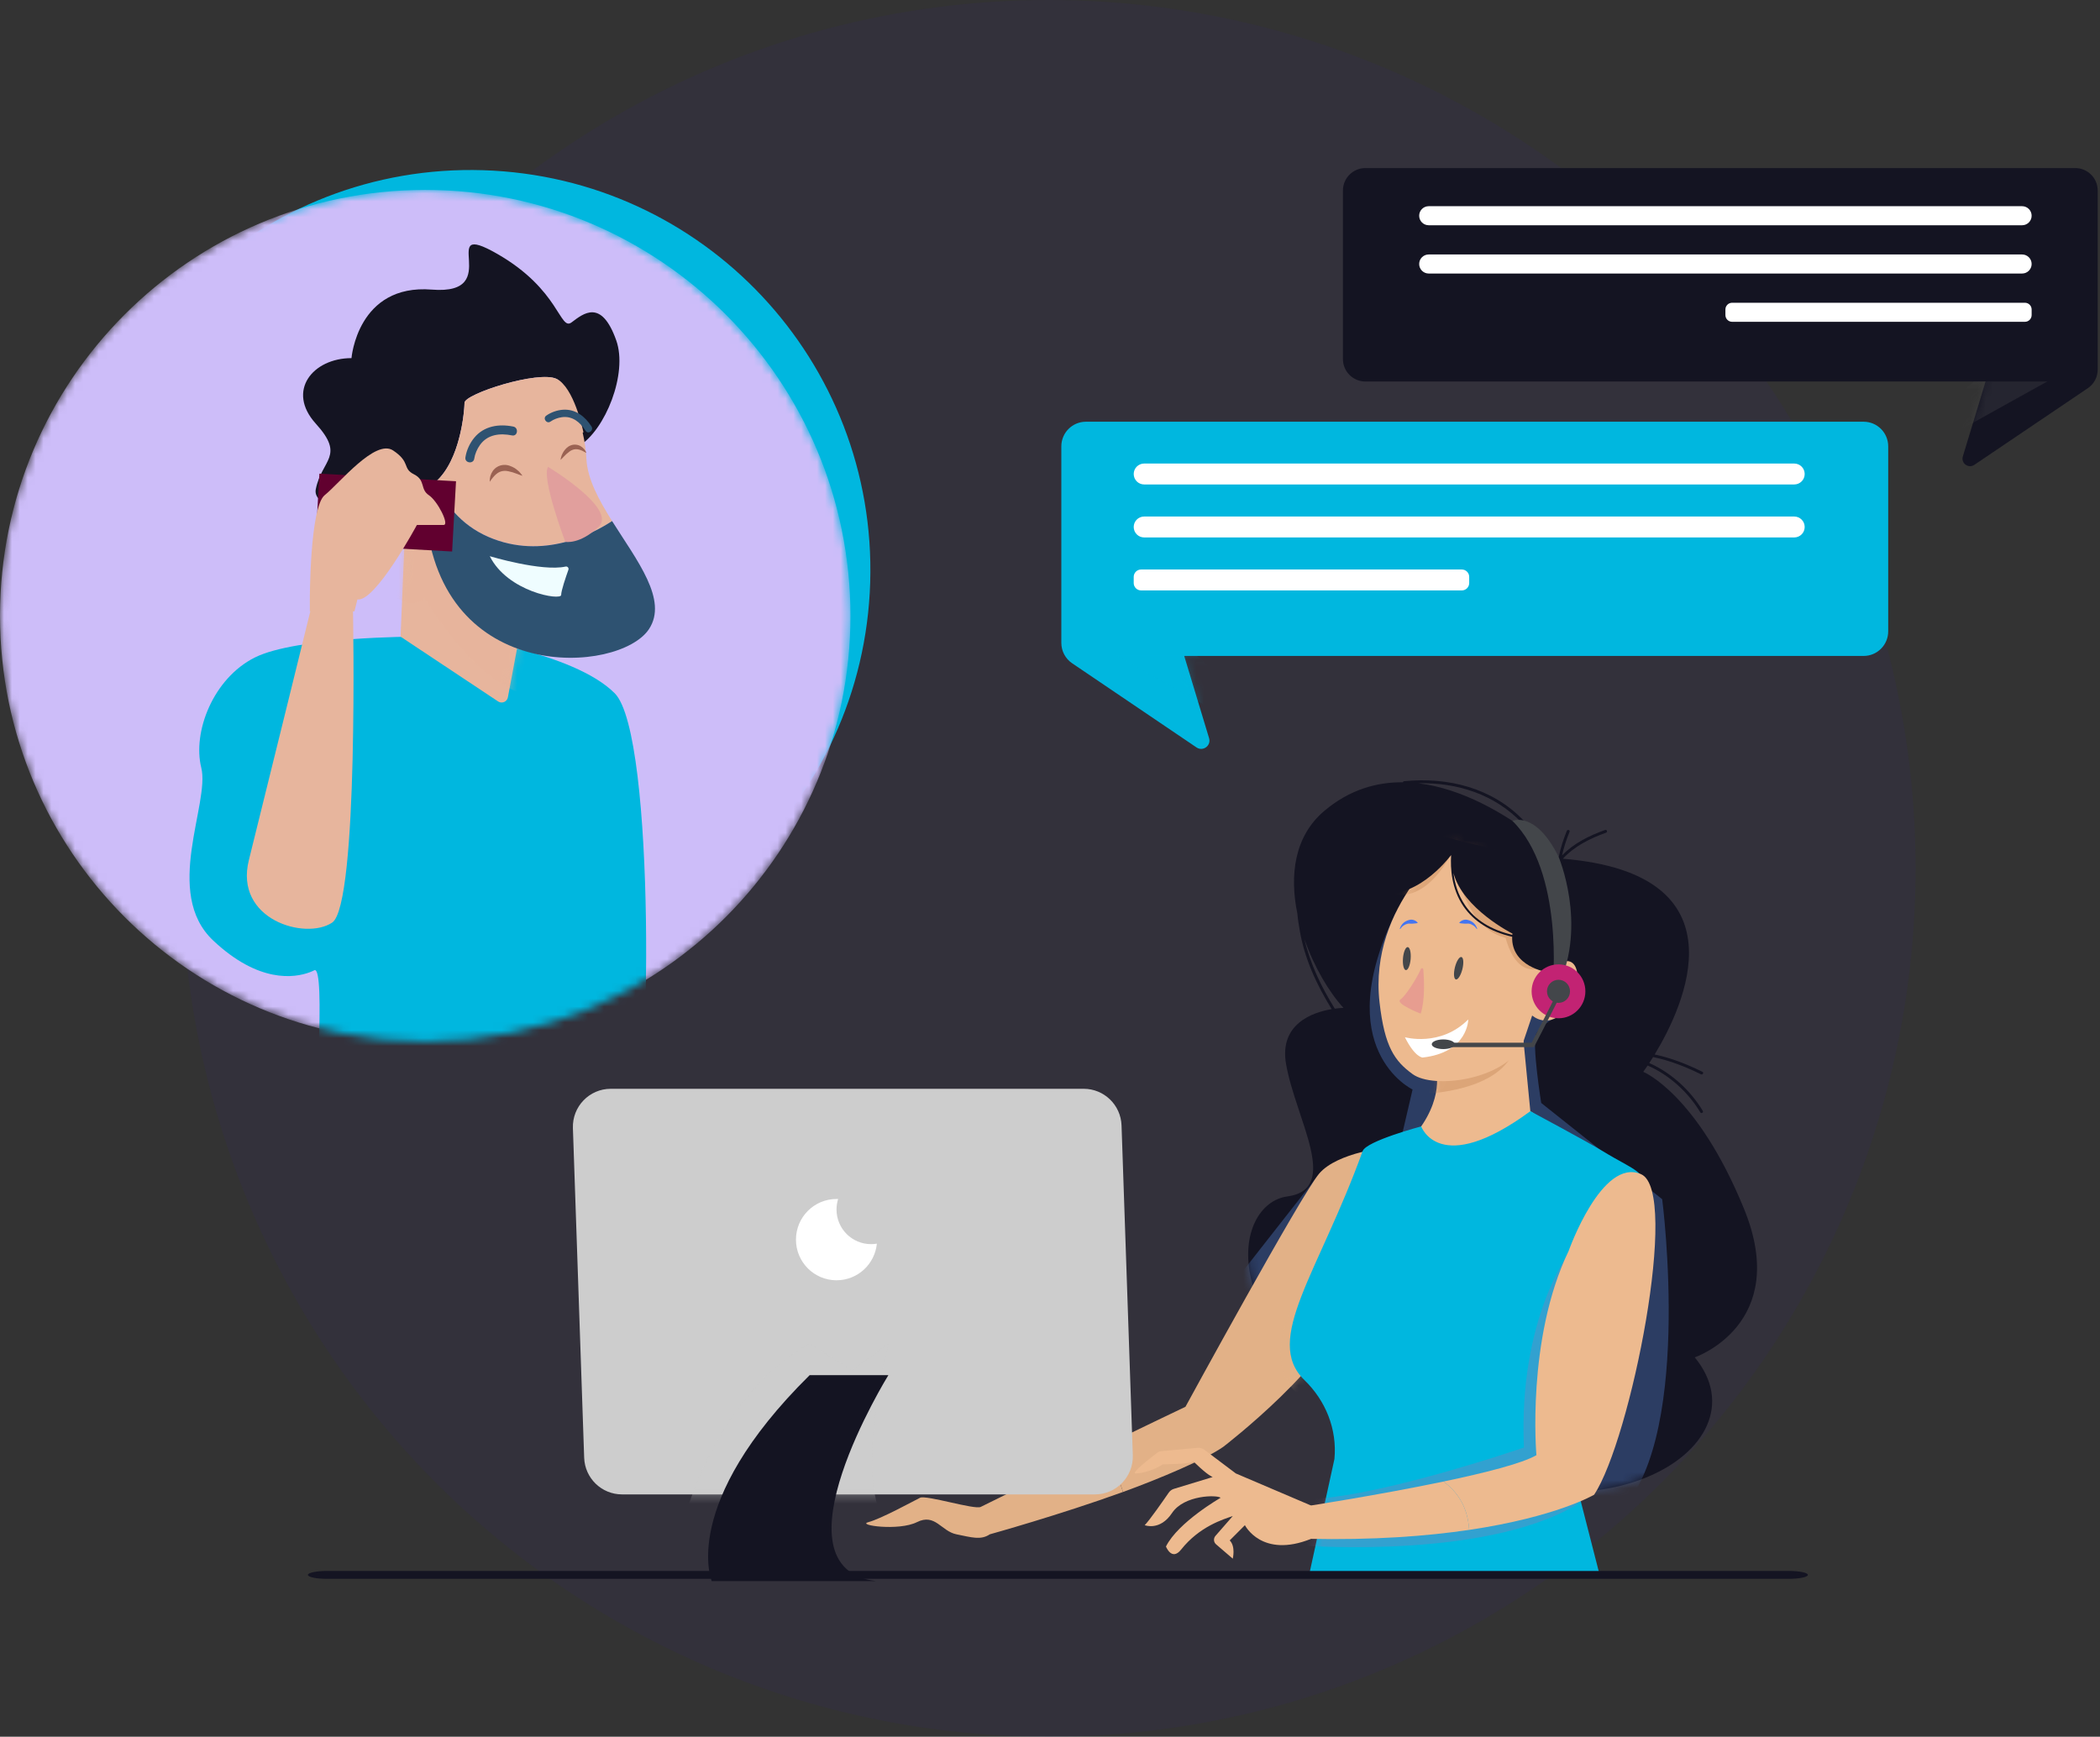 <svg width="266" height="220" viewBox="0 0 266 220" fill="none" xmlns="http://www.w3.org/2000/svg">
<rect x="0" y="0" width="266" height="220" fill="#333333" stroke="none"/>
<ellipse opacity="0.05" cx="132.822" cy="110" rx="109.822" ry="110" fill="#3600D0"/>
<path d="M220.914 153.14C214.941 138.513 208.144 135.774 208.144 135.774C208.144 135.774 208.356 135.488 208.7 134.976C211.469 136.176 213.86 138.39 215.371 140.908C215.492 141.11 215.808 140.926 215.686 140.723C214.149 138.161 211.72 135.899 208.906 134.663C209.052 134.44 209.214 134.186 209.388 133.905C211.498 134.332 213.548 135.145 215.458 136.088C215.668 136.191 215.853 135.876 215.642 135.772C213.73 134.828 211.692 134.017 209.59 133.577C213.287 127.484 221.233 110.699 197.967 108.779C199.415 107.194 201.431 106.197 203.428 105.484C203.647 105.406 203.553 105.052 203.33 105.132C201.332 105.845 199.346 106.816 197.859 108.363C198.082 107.333 198.423 106.322 198.813 105.355C198.9 105.137 198.548 105.042 198.461 105.258C198.034 106.319 197.667 107.425 197.445 108.555C197.083 108.213 196.253 107.456 195.067 106.51C194.432 105.56 193.705 104.674 192.944 103.888C188.979 99.789 183.412 98.417 177.856 98.958C177.767 98.967 177.713 99.025 177.691 99.094C174.348 99.066 170.944 100.04 167.792 102.681C163.898 105.943 163.343 110.945 164.337 115.755C164.397 116.518 164.534 117.258 164.614 117.75C165.198 121.351 166.764 124.735 168.681 127.832C166.302 128.235 162.01 129.673 162.902 134.794C164.125 141.804 169.878 150.64 163.061 151.56C156.243 152.48 152.959 168.131 177.099 182.744C201.239 197.357 224.192 183.52 214.67 171.944C214.67 171.943 226.888 167.768 220.914 153.14ZM165.23 118.969C166.472 122.548 168.397 125.749 170.176 127.675C170.176 127.675 169.737 127.681 169.074 127.772C167.374 125.042 165.959 122.104 165.23 118.969ZM192.827 104.294C193.248 104.739 193.658 105.218 194.047 105.72C190.685 103.192 185.343 99.899 179.634 99.219C184.56 99.111 189.338 100.599 192.827 104.294Z" fill="#141422"/>
<mask id="mask0_2717_10131" style="mask-type:luminance" maskUnits="userSpaceOnUse" x="158" y="98" width="65" height="92">
<path d="M220.914 153.14C214.941 138.513 208.144 135.774 208.144 135.774C208.144 135.774 208.356 135.488 208.7 134.976C211.469 136.176 213.86 138.39 215.371 140.908C215.492 141.11 215.808 140.926 215.686 140.723C214.149 138.161 211.72 135.899 208.906 134.663C209.052 134.44 209.214 134.186 209.388 133.905C211.498 134.332 213.548 135.145 215.458 136.088C215.668 136.191 215.853 135.876 215.642 135.772C213.73 134.828 211.692 134.017 209.59 133.577C213.287 127.484 221.233 110.699 197.967 108.779C199.415 107.194 201.431 106.197 203.428 105.484C203.647 105.406 203.553 105.052 203.33 105.132C201.332 105.845 199.346 106.816 197.859 108.363C198.082 107.333 198.423 106.322 198.813 105.355C198.9 105.137 198.548 105.042 198.461 105.258C198.034 106.319 197.667 107.425 197.445 108.555C197.083 108.213 196.253 107.456 195.067 106.51C194.432 105.56 193.705 104.674 192.944 103.888C188.979 99.789 183.412 98.417 177.856 98.958C177.767 98.967 177.713 99.025 177.691 99.094C174.348 99.066 170.944 100.04 167.792 102.681C163.898 105.943 163.343 110.945 164.337 115.755C164.397 116.518 164.534 117.258 164.614 117.75C165.198 121.351 166.764 124.735 168.681 127.832C166.302 128.235 162.01 129.673 162.902 134.794C164.125 141.804 169.878 150.64 163.061 151.56C156.243 152.48 152.959 168.131 177.099 182.744C201.239 197.357 224.192 183.52 214.67 171.944C214.67 171.943 226.888 167.768 220.914 153.14ZM165.23 118.969C166.472 122.548 168.397 125.749 170.176 127.675C170.176 127.675 169.737 127.681 169.074 127.772C167.374 125.042 165.959 122.104 165.23 118.969ZM192.827 104.294C193.248 104.739 193.658 105.218 194.047 105.72C190.685 103.192 185.343 99.899 179.634 99.219C184.56 99.111 189.338 100.599 192.827 104.294Z" fill="white"/>
</mask>
<g mask="url(#mask0_2717_10131)">
<path opacity="0.4" d="M197.816 128.401C197.816 128.401 195.182 129.744 194.594 130.952C194.005 132.16 195.221 139.718 195.221 139.718L210.543 151.909C210.543 151.909 214.678 183.606 204.463 192.14C194.248 200.674 156.55 162.15 156.55 162.15L167.252 148.496L177.223 145.326L178.926 138.012C178.926 138.012 168.228 132.933 176.861 115.479L197.816 128.401Z" fill="#507CC7"/>
</g>
<mask id="mask1_2717_10131" style="mask-type:luminance" maskUnits="userSpaceOnUse" x="158" y="98" width="65" height="92">
<path d="M220.914 153.14C214.941 138.513 208.144 135.774 208.144 135.774C208.144 135.774 208.356 135.488 208.7 134.976C211.469 136.176 213.86 138.39 215.371 140.908C215.492 141.11 215.808 140.926 215.686 140.723C214.149 138.161 211.72 135.899 208.906 134.663C209.052 134.44 209.214 134.186 209.388 133.905C211.498 134.332 213.548 135.145 215.458 136.088C215.668 136.191 215.853 135.876 215.642 135.772C213.73 134.828 211.692 134.017 209.59 133.577C213.287 127.484 221.233 110.699 197.967 108.779C199.415 107.194 201.431 106.197 203.428 105.484C203.647 105.406 203.553 105.052 203.33 105.132C201.332 105.845 199.346 106.816 197.859 108.363C198.082 107.333 198.423 106.322 198.813 105.355C198.9 105.137 198.548 105.042 198.461 105.258C198.034 106.319 197.667 107.425 197.445 108.555C197.083 108.213 196.253 107.456 195.067 106.51C194.432 105.56 193.705 104.674 192.944 103.888C188.979 99.789 183.412 98.417 177.856 98.958C177.767 98.967 177.713 99.025 177.691 99.094C174.348 99.066 170.944 100.04 167.792 102.681C163.898 105.943 163.343 110.945 164.337 115.755C164.397 116.518 164.534 117.258 164.614 117.75C165.198 121.351 166.764 124.735 168.681 127.832C166.302 128.235 162.01 129.673 162.902 134.794C164.125 141.804 169.878 150.64 163.061 151.56C156.243 152.48 152.959 168.131 177.099 182.744C201.239 197.357 224.192 183.52 214.67 171.944C214.67 171.943 226.888 167.768 220.914 153.14ZM165.23 118.969C166.472 122.548 168.397 125.749 170.176 127.675C170.176 127.675 169.737 127.681 169.074 127.772C167.374 125.042 165.959 122.104 165.23 118.969ZM192.827 104.294C193.248 104.739 193.658 105.218 194.047 105.72C190.685 103.192 185.343 99.899 179.634 99.219C184.56 99.111 189.338 100.599 192.827 104.294Z" fill="white"/>
</mask>
<g mask="url(#mask1_2717_10131)">
<path opacity="0.5" d="M178.44 112.647L173.088 111.678C173.088 111.678 175.034 114.604 180.384 113.386C185.736 112.166 178.44 112.647 178.44 112.647Z" fill="#141422"/>
</g>
<path d="M177.953 149.228L175.764 145.327C175.764 145.327 169.413 145.956 167.105 148.656C164.798 151.355 150.159 178.204 150.159 178.204C150.159 178.204 143.819 181.222 138.601 183.795C139.901 184.609 141.396 186.1 142.248 188.996C146.827 187.337 152.82 184.806 154.985 183.249C154.985 183.249 169.118 172.403 170.656 165.076C172.195 157.75 177.953 149.228 177.953 149.228Z" fill="#E2B187"/>
<mask id="mask2_2717_10131" style="mask-type:luminance" maskUnits="userSpaceOnUse" x="138" y="145" width="40" height="44">
<path d="M177.953 149.228L175.764 145.327C175.764 145.327 169.413 145.956 167.105 148.656C164.798 151.355 150.159 178.204 150.159 178.204C150.159 178.204 143.819 181.222 138.601 183.795C139.901 184.609 141.396 186.1 142.248 188.996C146.827 187.337 152.82 184.806 154.985 183.249C154.985 183.249 169.118 172.403 170.656 165.076C172.195 157.75 177.953 149.228 177.953 149.228Z" fill="white"/>
</mask>
<g mask="url(#mask2_2717_10131)">
<path opacity="0.31" d="M164.09 176.292C164.09 176.292 158.253 171.66 167.252 159.712C175.454 148.821 174.062 163.125 174.062 163.125L168.071 176.206L164.09 176.292Z" fill="#E2B187"/>
</g>
<path d="M138.601 183.795C132.08 187.01 124.652 190.674 124.225 190.889C123.455 191.274 117.302 189.346 116.532 189.732C115.763 190.118 111.532 192.432 109.994 192.817C108.456 193.202 113.84 193.973 116.148 192.817C118.456 191.66 119.225 193.973 121.148 194.359C123.071 194.745 124.225 195.13 125.379 194.359C125.379 194.359 134.254 191.891 142.247 188.995C141.396 186.099 139.902 184.609 138.601 183.795Z" fill="#E2B187"/>
<path d="M181.919 135.749C181.919 135.749 183.073 139.991 178.073 145.003L175.38 150.016L181.15 156.571L186.919 158.499L199.228 144.232L193.843 140.762L192.305 124.952L181.919 135.749Z" fill="#EDBA8F"/>
<mask id="mask3_2717_10131" style="mask-type:luminance" maskUnits="userSpaceOnUse" x="175" y="124" width="25" height="35">
<path d="M181.919 135.749C181.919 135.749 183.073 139.991 178.073 145.003L175.38 150.016L181.15 156.571L186.919 158.499L199.228 144.232L193.843 140.762L192.305 124.952L181.919 135.749Z" fill="white"/>
</mask>
<g mask="url(#mask3_2717_10131)">
<path opacity="0.28" d="M181.114 138.5C181.114 138.5 191.816 138.012 192.059 131.429C192.302 124.846 179.898 135.817 181.114 138.5Z" fill="#AF703F"/>
</g>
<path d="M180.02 142.685C180.02 142.685 182.304 149.245 193.842 140.762C193.842 140.762 201.034 144.608 203.003 145.814C207.381 148.496 208.311 148.048 209.466 152.29L199.228 186.262L202.689 199.758L165.751 199.82L169.029 184.817C169.383 181.032 167.914 177.428 165.234 174.829C159.955 169.71 167.035 161.238 172.601 145.815C173.062 144.539 180.02 142.685 180.02 142.685Z" fill="#00B7DF"/>
<mask id="mask4_2717_10131" style="mask-type:luminance" maskUnits="userSpaceOnUse" x="163" y="140" width="47" height="60">
<path d="M180.02 142.685C180.02 142.685 182.304 149.245 193.842 140.762C193.842 140.762 201.034 144.608 203.003 145.814C207.381 148.496 208.311 148.048 209.466 152.29L199.228 186.262L202.689 199.758L165.751 199.82L169.029 184.817C169.383 181.032 167.914 177.428 165.234 174.829C159.955 169.71 167.035 161.238 172.601 145.815C173.062 144.539 180.02 142.685 180.02 142.685Z" fill="white"/>
</mask>
<g mask="url(#mask4_2717_10131)">
<path opacity="0.31" d="M198.869 158.493C198.869 158.493 192.302 167.027 193.032 183.364C193.032 183.364 172.776 190.354 164.176 189.907C155.577 189.459 165.306 195.799 165.306 195.799C165.306 195.799 189.627 197.653 200.815 189.899C212.003 182.144 198.869 158.493 198.869 158.493Z" fill="#A172AE"/>
</g>
<path d="M166.057 190.709L156.535 186.647L152.562 183.656C152.312 183.467 151.999 183.379 151.687 183.407L147.103 183.825C146.917 183.842 146.741 183.911 146.592 184.024C145.79 184.633 143.188 186.647 143.841 186.647C144.611 186.647 146.149 186.261 147.303 185.491C147.303 185.491 150.764 185.491 151.149 185.105C151.149 185.105 152.688 186.647 153.457 187.033C154.227 187.419 153.842 187.033 153.842 187.033L148.692 188.602C148.427 188.683 148.197 188.851 148.04 189.081C147.392 190.024 145.619 192.577 144.996 193.203C144.996 193.203 146.919 193.975 148.457 191.661C149.996 189.347 154.227 189.347 154.611 189.733C154.611 189.733 149.227 192.818 147.688 195.903C147.688 195.903 148.416 197.798 149.612 196.289C151.93 193.361 154.973 192.448 156.151 192.047L153.959 194.557C153.683 194.873 153.717 195.355 154.036 195.628L156.15 197.445C156.15 197.445 156.535 195.903 155.765 195.131L157.688 193.203C157.688 193.203 159.811 197.444 166.057 194.938V190.709Z" fill="#EDBA8F"/>
<path d="M182.838 187.676C174.628 189.394 165.405 190.811 165.405 190.811L165.571 194.928C173.993 195.112 180.774 194.59 186.095 193.799C185.915 190.648 184.35 188.767 182.838 187.676Z" fill="#EDBA8F"/>
<path d="M207.868 148.74C202.898 146.579 198.696 158.459 198.696 158.459C193.312 169.641 194.613 184.334 194.613 184.334C192.824 185.38 188.034 186.588 182.838 187.675C184.35 188.766 185.915 190.648 186.095 193.799C197.176 192.153 201.92 189.347 201.92 189.347C206.536 182.406 212.839 150.901 207.868 148.74Z" fill="#EDBA8F"/>
<path d="M184.033 106.558C184.033 106.558 173.332 114.604 174.742 126.983C175.386 132.64 176.662 134.41 178.926 136.061C181.602 138.012 190.517 136.797 192.845 132.294L194.075 128.64C194.075 128.64 196.256 130.599 198.457 127.681C200.657 124.763 200.187 120.127 197.017 122.31L198.984 116.465L197.058 111.336L184.033 106.558Z" fill="#EDBA8F"/>
<mask id="mask5_2717_10131" style="mask-type:luminance" maskUnits="userSpaceOnUse" x="174" y="106" width="26" height="31">
<path d="M184.033 106.558C184.033 106.558 173.332 114.604 174.742 126.983C175.386 132.64 176.662 134.41 178.926 136.061C181.602 138.012 190.517 136.797 192.845 132.294L194.075 128.64C194.075 128.64 196.256 130.599 198.457 127.681C200.657 124.763 200.187 120.127 197.017 122.31L198.984 116.465L197.058 111.336L184.033 106.558Z" fill="white"/>
</mask>
<g mask="url(#mask5_2717_10131)">
<path opacity="0.28" d="M176.364 113.198C176.364 113.198 180.385 114.848 184.033 107.777C184.033 107.777 185.006 119.237 192.545 118.993L190.356 117.042C190.356 117.042 191.222 125.088 196.261 122.163C201.3 119.237 185.978 103.876 185.978 103.876L175.749 107.533L176.364 113.198Z" fill="#AF703F"/>
</g>
<path d="M198.869 111.922L191.086 108.021L180.141 105.339C180.141 105.339 166.765 109.972 172.845 112.653C178.181 115.007 182.766 109.663 183.81 108.318C183.702 109.976 183.85 112.586 185.378 114.816C186.689 116.729 188.759 118.018 191.542 118.667C191.409 122.454 195.95 123.138 195.95 123.138L197.896 121.675L201.788 120.455L198.869 111.922ZM185.58 114.68C184.675 113.36 184.267 111.902 184.11 110.597C185.295 115.115 191.573 118.262 191.573 118.262C191.567 118.317 191.565 118.369 191.561 118.422C188.857 117.785 186.849 116.532 185.58 114.68Z" fill="#141422"/>
<path d="M191.573 103.986C191.573 103.986 194.491 102.657 197.41 108.508C197.41 108.508 201.058 117.042 197.41 124.845H196.68C196.68 124.845 198.14 110.436 191.573 103.986Z" fill="#43464A"/>
<path d="M197.41 128.99C199.29 128.99 200.815 127.461 200.815 125.576C200.815 123.691 199.29 122.163 197.41 122.163C195.53 122.163 194.005 123.691 194.005 125.576C194.005 127.461 195.53 128.99 197.41 128.99Z" fill="#C22373"/>
<path d="M185.235 122.769C185.04 123.553 184.67 124.135 184.41 124.07C184.149 124.005 184.096 123.317 184.291 122.533C184.487 121.749 184.856 121.166 185.116 121.231C185.376 121.296 185.429 121.985 185.235 122.769Z" fill="#43464A"/>
<path d="M178.681 121.471C178.615 122.277 178.344 122.912 178.077 122.889C177.809 122.867 177.646 122.197 177.711 121.392C177.777 120.586 178.047 119.951 178.315 119.973C178.583 119.996 178.747 120.667 178.681 121.471Z" fill="#43464A"/>
<path d="M177.953 131.39C177.953 131.39 182.448 132.677 185.979 129.137C185.979 129.137 185.979 133.321 180.2 133.964C180.2 133.964 179.237 133.964 177.953 131.39Z" fill="white"/>
<path d="M177.306 117.674C177.361 117.45 177.474 117.244 177.625 117.058C177.779 116.876 177.981 116.723 178.215 116.63C178.443 116.542 178.701 116.452 178.947 116.512C179.069 116.534 179.181 116.589 179.29 116.641C179.394 116.705 179.492 116.783 179.575 116.88L179.558 116.927C179.43 116.962 179.318 116.973 179.211 116.978C179.104 116.997 179.002 116.995 178.904 117.004C178.807 117.012 178.714 117.004 178.619 117.001C178.523 116.987 178.428 116.995 178.332 117.007C178.145 117.043 177.962 117.123 177.794 117.239C177.622 117.352 177.474 117.512 177.353 117.692L177.306 117.674Z" fill="#4375F1"/>
<path d="M187.112 117.674C187.057 117.45 186.944 117.244 186.793 117.058C186.639 116.876 186.437 116.723 186.203 116.63C185.975 116.542 185.717 116.452 185.472 116.512C185.349 116.534 185.237 116.589 185.128 116.641C185.024 116.705 184.926 116.783 184.844 116.88L184.86 116.927C184.989 116.962 185.101 116.973 185.208 116.978C185.315 116.997 185.417 116.995 185.514 117.004C185.612 117.012 185.705 117.004 185.8 117.001C185.896 116.987 185.99 116.995 186.086 117.007C186.274 117.043 186.457 117.123 186.625 117.239C186.797 117.352 186.944 117.512 187.066 117.692L187.112 117.674Z" fill="#4375F1"/>
<path d="M179.954 128.401C179.954 128.401 176.628 127.119 177.396 126.605C178.004 126.199 179.416 124.019 179.976 122.75C180.045 122.593 180.276 122.631 180.289 122.802C180.395 124.116 180.51 126.729 179.954 128.401Z" fill="#E79D90"/>
<path d="M197.41 127.04C198.216 127.04 198.869 126.385 198.869 125.577C198.869 124.769 198.216 124.114 197.41 124.114C196.604 124.114 195.95 124.769 195.95 125.577C195.95 126.385 196.604 127.04 197.41 127.04Z" fill="#43464A"/>
<path d="M194.301 132.648H183.303V132.084H194.009C194.449 131.232 196.735 126.809 196.958 126.309L197.409 126.562C197.156 127.128 194.487 132.288 194.374 132.508L194.301 132.648Z" fill="#43464A"/>
<path d="M182.817 132.892C183.623 132.892 184.277 132.619 184.277 132.282C184.277 131.945 183.623 131.672 182.817 131.672C182.011 131.672 181.358 131.945 181.358 132.282C181.358 132.619 182.011 132.892 182.817 132.892Z" fill="#43464A"/>
<path d="M226.58 200H41.418C40.083 200 39 199.776 39 199.5C39 199.224 40.083 199 41.418 199H226.581C227.917 199 229 199.224 229 199.5C228.999 199.776 227.916 200 226.58 200Z" fill="#141422"/>
<path d="M72.568 142.897L73.995 184.66C74.083 187.251 76.204 189.304 78.789 189.304H138.695C141.409 189.304 143.582 187.05 143.489 184.33L142.062 142.568C141.974 139.977 139.853 137.923 137.268 137.923H77.362C74.649 137.923 72.475 140.178 72.568 142.897Z" fill="#CDCDCD"/>
<mask id="mask6_2717_10131" style="mask-type:luminance" maskUnits="userSpaceOnUse" x="72" y="137" width="72" height="53">
<path d="M72.568 142.897L73.995 184.66C74.083 187.251 76.204 189.304 78.789 189.304H138.695C141.409 189.304 143.582 187.05 143.489 184.33L142.062 142.568C141.974 139.977 139.853 137.923 137.268 137.923H77.362C74.649 137.923 72.475 140.178 72.568 142.897Z" fill="white"/>
</mask>
<g mask="url(#mask6_2717_10131)">
<path opacity="0.61" d="M112.528 170.196C112.528 170.196 107.907 188.239 112.528 193.359C117.149 198.48 86.99 191.408 86.99 191.408C86.99 191.408 91.125 176.535 102.556 170.195L107.907 173.609L112.528 170.196Z" fill="#CDCDCD"/>
</g>
<path d="M102.557 174.197H112.528C112.528 174.197 97.449 198.579 110.947 200.286H90.153C90.153 200.286 86.019 190.533 102.557 174.197Z" fill="#141422"/>
<path d="M105.959 153.216C105.959 152.753 106.031 152.306 106.164 151.887C106.096 151.884 106.028 151.882 105.959 151.882C103.122 151.882 100.822 154.187 100.822 157.031C100.822 159.875 103.122 162.18 105.959 162.18C108.624 162.18 110.815 160.145 111.07 157.54C110.83 157.581 110.585 157.603 110.334 157.603C107.917 157.602 105.959 155.639 105.959 153.216Z" fill="white"/>
<path d="M110.225 73.79C111.086 45.807 89.136 22.424 61.198 21.561C33.261 20.699 9.915 42.685 9.054 70.668C8.193 98.65 30.143 122.034 58.081 122.896C86.018 123.759 109.364 101.773 110.225 73.79Z" fill="#00B7DF"/>
<mask id="mask7_2717_10131" style="mask-type:alpha" maskUnits="userSpaceOnUse" x="0" y="24" width="108" height="108">
<path d="M107.724 78.005C107.724 48.21 83.609 24.056 53.862 24.056C24.115 24.056 -3.52957e-06 48.21 -2.27379e-06 78.005C-1.01801e-06 107.801 24.115 131.955 53.862 131.955C83.609 131.955 107.724 107.801 107.724 78.005Z" fill="#CDBDF9"/>
</mask>
<g mask="url(#mask7_2717_10131)">
<path d="M107.724 78.005C107.724 48.21 83.609 24.056 53.862 24.056C24.115 24.056 -3.52957e-06 48.21 -2.27379e-06 78.005C-1.01801e-06 107.801 24.115 131.955 53.862 131.955C83.609 131.955 107.724 107.801 107.724 78.005Z" fill="#CDBDF9"/>
<path d="M52.621 80.648C52.621 80.648 37.551 80.648 32.277 83.289C27.002 85.931 24.365 92.723 25.495 97.252C26.626 101.78 20.598 113.1 27.002 119.138C32.754 124.56 37.29 123.895 39.247 123.157C39.469 123.073 39.658 122.989 39.811 122.911C41.318 122.156 39.811 142.911 39.811 142.911C39.811 142.911 77.862 145.175 80.123 142.911C82.383 140.647 83.137 93.1 77.863 87.817C72.588 82.534 57.895 80.647 57.895 80.647H52.621V80.648Z" fill="#00B7DF"/>
<path d="M51.302 67.251L50.737 80.647L63.102 88.861C63.584 89.173 64.227 88.897 64.333 88.332L66.373 77.44L54.317 62.723L51.302 67.251Z" fill="#E7B59D"/>
<mask id="mask8_2717_10131" style="mask-type:luminance" maskUnits="userSpaceOnUse" x="50" y="62" width="17" height="27">
<path d="M51.302 67.251L50.737 80.647L63.102 88.861C63.584 89.173 64.227 88.897 64.333 88.332L66.373 77.44L54.317 62.723L51.302 67.251Z" fill="white"/>
</mask>
<g mask="url(#mask8_2717_10131)">
<path opacity="0.45" d="M50.361 75.742C50.361 75.742 52.245 77.251 53.752 75.742C53.752 75.742 62.417 90.459 69.952 87.817C77.487 85.176 62.04 73.1 62.04 73.1L54.148 67.124L49.607 70.459L50.361 75.742Z" fill="#E7B59D"/>
</g>
<path d="M52.056 62.346C58.084 61.968 58.837 52.157 58.837 51.025C58.837 49.893 68.256 46.875 70.516 48.006C72.668 49.084 73.238 55.999 73.342 56.496C76.653 54.489 79.558 47.324 78.052 43.101C76.168 37.817 73.908 39.704 72.401 40.836C70.894 41.968 70.894 36.686 62.982 32.157C55.07 27.629 64.112 37.441 54.694 36.686C45.276 35.931 44.522 45.365 44.522 45.365C39.624 45.365 36.234 49.515 40.001 53.666C43.768 57.817 40.755 58.194 40.001 61.968C39.608 63.936 43.416 64.774 47.152 65.127C48.232 63.684 49.801 62.487 52.056 62.346Z" fill="#141422"/>
<path d="M61.852 68.006C68.783 71.025 75.227 67.526 77.531 66.004C75.858 63.346 74.415 60.68 74.285 58.195C74.221 56.979 74.047 55.852 73.805 54.815C73.837 54.797 73.868 54.776 73.9 54.756C73.796 54.258 72.669 49.084 70.518 48.006C68.257 46.873 58.839 49.893 58.839 51.025C58.839 51.925 58.359 58.303 55.138 61.073C56.305 63.759 58.332 66.474 61.852 68.006Z" fill="#E7B59D"/>
<path d="M77.53 66.004C75.227 67.526 68.782 71.025 61.851 68.006C58.332 66.474 56.304 63.759 55.137 61.074C54.305 61.79 53.293 62.269 52.056 62.347C49.802 62.488 48.232 63.685 47.151 65.128C50.577 65.451 53.94 65.365 53.94 65.365C55.823 86.874 78.428 85.364 82.196 79.704C84.657 76.005 80.685 71.017 77.53 66.004Z" fill="#2E5271"/>
<path d="M39.965 68.899L57.268 69.862L57.762 60.962L40.458 59.999L39.965 68.899Z" fill="#61002F"/>
<path d="M39.246 75.93C39.246 75.93 39.246 64.232 41.13 62.723C43.014 61.214 47.535 55.553 49.795 57.063C52.055 58.572 50.926 59.327 52.432 60.082C53.939 60.837 53.186 61.969 54.316 62.724C55.447 63.479 56.953 66.497 56.199 66.497C55.446 66.497 52.808 66.497 52.808 66.497C52.808 66.497 47.534 76.309 45.273 75.931L44.896 77.44H39.246L39.246 75.93Z" fill="#E7B59D"/>
<path d="M44.709 77.251C44.709 77.251 45.463 114.609 42.072 116.873C38.681 119.137 29.639 116.496 31.524 108.948C33.407 101.401 40.189 73.854 40.189 73.854L44.709 77.251Z" fill="#E7B59D"/>
<path d="M62.039 70.459C62.039 70.459 68.63 72.439 71.641 71.77C71.879 71.717 72.08 71.947 71.998 72.177C71.671 73.094 71.081 74.819 71.081 75.365C71.082 76.119 64.3 74.987 62.039 70.459Z" fill="#EFFDFF"/>
<path d="M69.423 59.138C69.423 59.138 78.222 64.438 75.838 66.721C73.453 69.003 71.605 68.643 71.605 68.643C71.605 68.643 68.528 60.484 69.423 59.138Z" fill="#E19F9D"/>
<path d="M62.039 61.025C62.002 60.556 62.135 60.078 62.418 59.66C62.702 59.244 63.221 58.928 63.762 58.899C64.309 58.847 64.782 59.066 65.193 59.295C65.385 59.434 65.576 59.572 65.743 59.733C65.9 59.907 66.055 60.077 66.184 60.271C65.953 60.21 65.747 60.126 65.543 60.045C65.341 59.963 65.132 59.912 64.94 59.832C64.546 59.729 64.163 59.611 63.817 59.651C63.473 59.676 63.158 59.804 62.861 60.053C62.565 60.303 62.303 60.642 62.039 61.025Z" fill="#9A6253"/>
<path d="M74.283 57.382C74.149 57.026 73.887 56.723 73.537 56.514C73.186 56.308 72.697 56.256 72.292 56.421C71.875 56.573 71.604 56.895 71.383 57.205C71.29 57.373 71.199 57.54 71.132 57.715C71.078 57.896 71.022 58.074 70.994 58.26C71.142 58.135 71.264 58.003 71.386 57.874C71.505 57.744 71.641 57.635 71.753 57.51C72.006 57.299 72.245 57.08 72.513 56.99C72.773 56.889 73.047 56.875 73.35 56.953C73.65 57.036 73.959 57.193 74.283 57.382Z" fill="#9A6253"/>
<path d="M60.072 58.102C60.162 57.494 60.433 56.877 60.786 56.379C61.752 55.017 63.322 54.846 64.861 55.157C65.575 55.301 65.73 54.18 65.018 54.036C63.198 53.669 61.309 53.952 60.074 55.45C59.502 56.141 59.084 57.052 58.952 57.945C58.846 58.665 59.965 58.823 60.072 58.102Z" fill="#2E5271"/>
<path d="M69.732 53.402C70.142 53.111 70.659 52.924 71.152 52.851C72.501 52.653 73.49 53.487 74.176 54.574C74.494 55.077 75.244 54.536 74.927 54.033C74.115 52.748 72.88 51.789 71.298 51.904C70.567 51.957 69.793 52.224 69.192 52.651C68.707 52.994 69.246 53.747 69.732 53.402Z" fill="#2E5271"/>
</g>
<path d="M172.949 21.291H262.866C264.437 21.291 265.71 22.564 265.71 24.135V46.818C265.71 47.762 265.241 48.645 264.458 49.174L250.079 58.888C249.332 59.392 248.365 58.68 248.626 57.817L251.503 48.328H172.949C171.378 48.328 170.105 47.055 170.105 45.484V24.134C170.105 22.564 171.379 21.291 172.949 21.291Z" fill="#141422"/>
<mask id="mask9_2717_10131" style="mask-type:luminance" maskUnits="userSpaceOnUse" x="170" y="21" width="96" height="39">
<path d="M172.949 21.291H262.866C264.437 21.291 265.71 22.564 265.71 24.135V46.818C265.71 47.762 265.241 48.645 264.458 49.174L250.079 58.888C249.332 59.392 248.365 58.68 248.626 57.817L251.503 48.328H172.949C171.378 48.328 170.105 47.055 170.105 45.484V24.134C170.105 22.564 171.379 21.291 172.949 21.291Z" fill="white"/>
</mask>
<g mask="url(#mask9_2717_10131)">
<path opacity="0.22" d="M246.855 50.973L250.041 48.317H259.337L247.386 54.956L246.855 50.973Z" fill="#606060"/>
</g>
<path d="M180.969 28.534H256.133C256.8 28.534 257.341 27.993 257.341 27.327C257.341 26.66 256.8 26.12 256.133 26.12H180.969C180.302 26.12 179.762 26.66 179.762 27.327C179.762 27.993 180.302 28.534 180.969 28.534Z" fill="white"/>
<path d="M180.969 34.649H256.133C256.8 34.649 257.341 34.109 257.341 33.442C257.341 32.775 256.8 32.235 256.133 32.235H180.969C180.302 32.235 179.762 32.775 179.762 33.442C179.762 34.108 180.302 34.649 180.969 34.649Z" fill="white"/>
<path d="M219.405 40.765H256.487C256.959 40.765 257.341 40.383 257.341 39.911V39.204C257.341 38.733 256.959 38.351 256.487 38.351H219.405C218.934 38.351 218.552 38.733 218.552 39.204V39.911C218.552 40.383 218.934 40.765 219.405 40.765Z" fill="white"/>
<path d="M236.058 53.422H137.55C135.829 53.422 134.435 54.819 134.435 56.543V81.435C134.435 82.472 134.948 83.44 135.806 84.021L151.559 94.682C152.378 95.236 153.437 94.453 153.15 93.507L150 83.092H236.058C237.779 83.092 239.173 81.694 239.173 79.971V56.541C239.173 54.819 237.779 53.422 236.058 53.422Z" fill="#00B7DF"/>
<mask id="mask10_2717_10131" style="mask-type:luminance" maskUnits="userSpaceOnUse" x="134" y="53" width="106" height="42">
<path d="M236.058 53.422H137.55C135.829 53.422 134.435 54.819 134.435 56.543V81.435C134.435 82.472 134.948 83.44 135.806 84.021L151.559 94.682C152.378 95.236 153.437 94.453 153.15 93.507L150 83.092H236.058C237.779 83.092 239.173 81.694 239.173 79.971V56.541C239.173 54.819 237.779 53.422 236.058 53.422Z" fill="white"/>
</mask>
<g mask="url(#mask10_2717_10131)">
<path opacity="0.22" d="M155.092 85.996L151.6 83.082H141.417L154.509 90.367L155.092 85.996Z" fill="#00B7DF"/>
</g>
<path d="M227.272 61.369H144.926C144.195 61.369 143.604 60.776 143.604 60.044C143.604 59.313 144.195 58.72 144.926 58.72H227.271C228.002 58.72 228.593 59.313 228.593 60.044C228.594 60.776 228.002 61.369 227.272 61.369Z" fill="white"/>
<path d="M227.272 68.081H144.926C144.195 68.081 143.604 67.488 143.604 66.756C143.604 66.024 144.195 65.431 144.926 65.431H227.271C228.002 65.431 228.593 66.024 228.593 66.756C228.594 67.488 228.002 68.081 227.272 68.081Z" fill="white"/>
<path d="M185.164 74.792H144.539C144.022 74.792 143.604 74.372 143.604 73.855V73.079C143.604 72.561 144.022 72.142 144.539 72.142H185.164C185.681 72.142 186.099 72.561 186.099 73.079V73.855C186.098 74.372 185.68 74.792 185.164 74.792Z" fill="white"/>
</svg>

